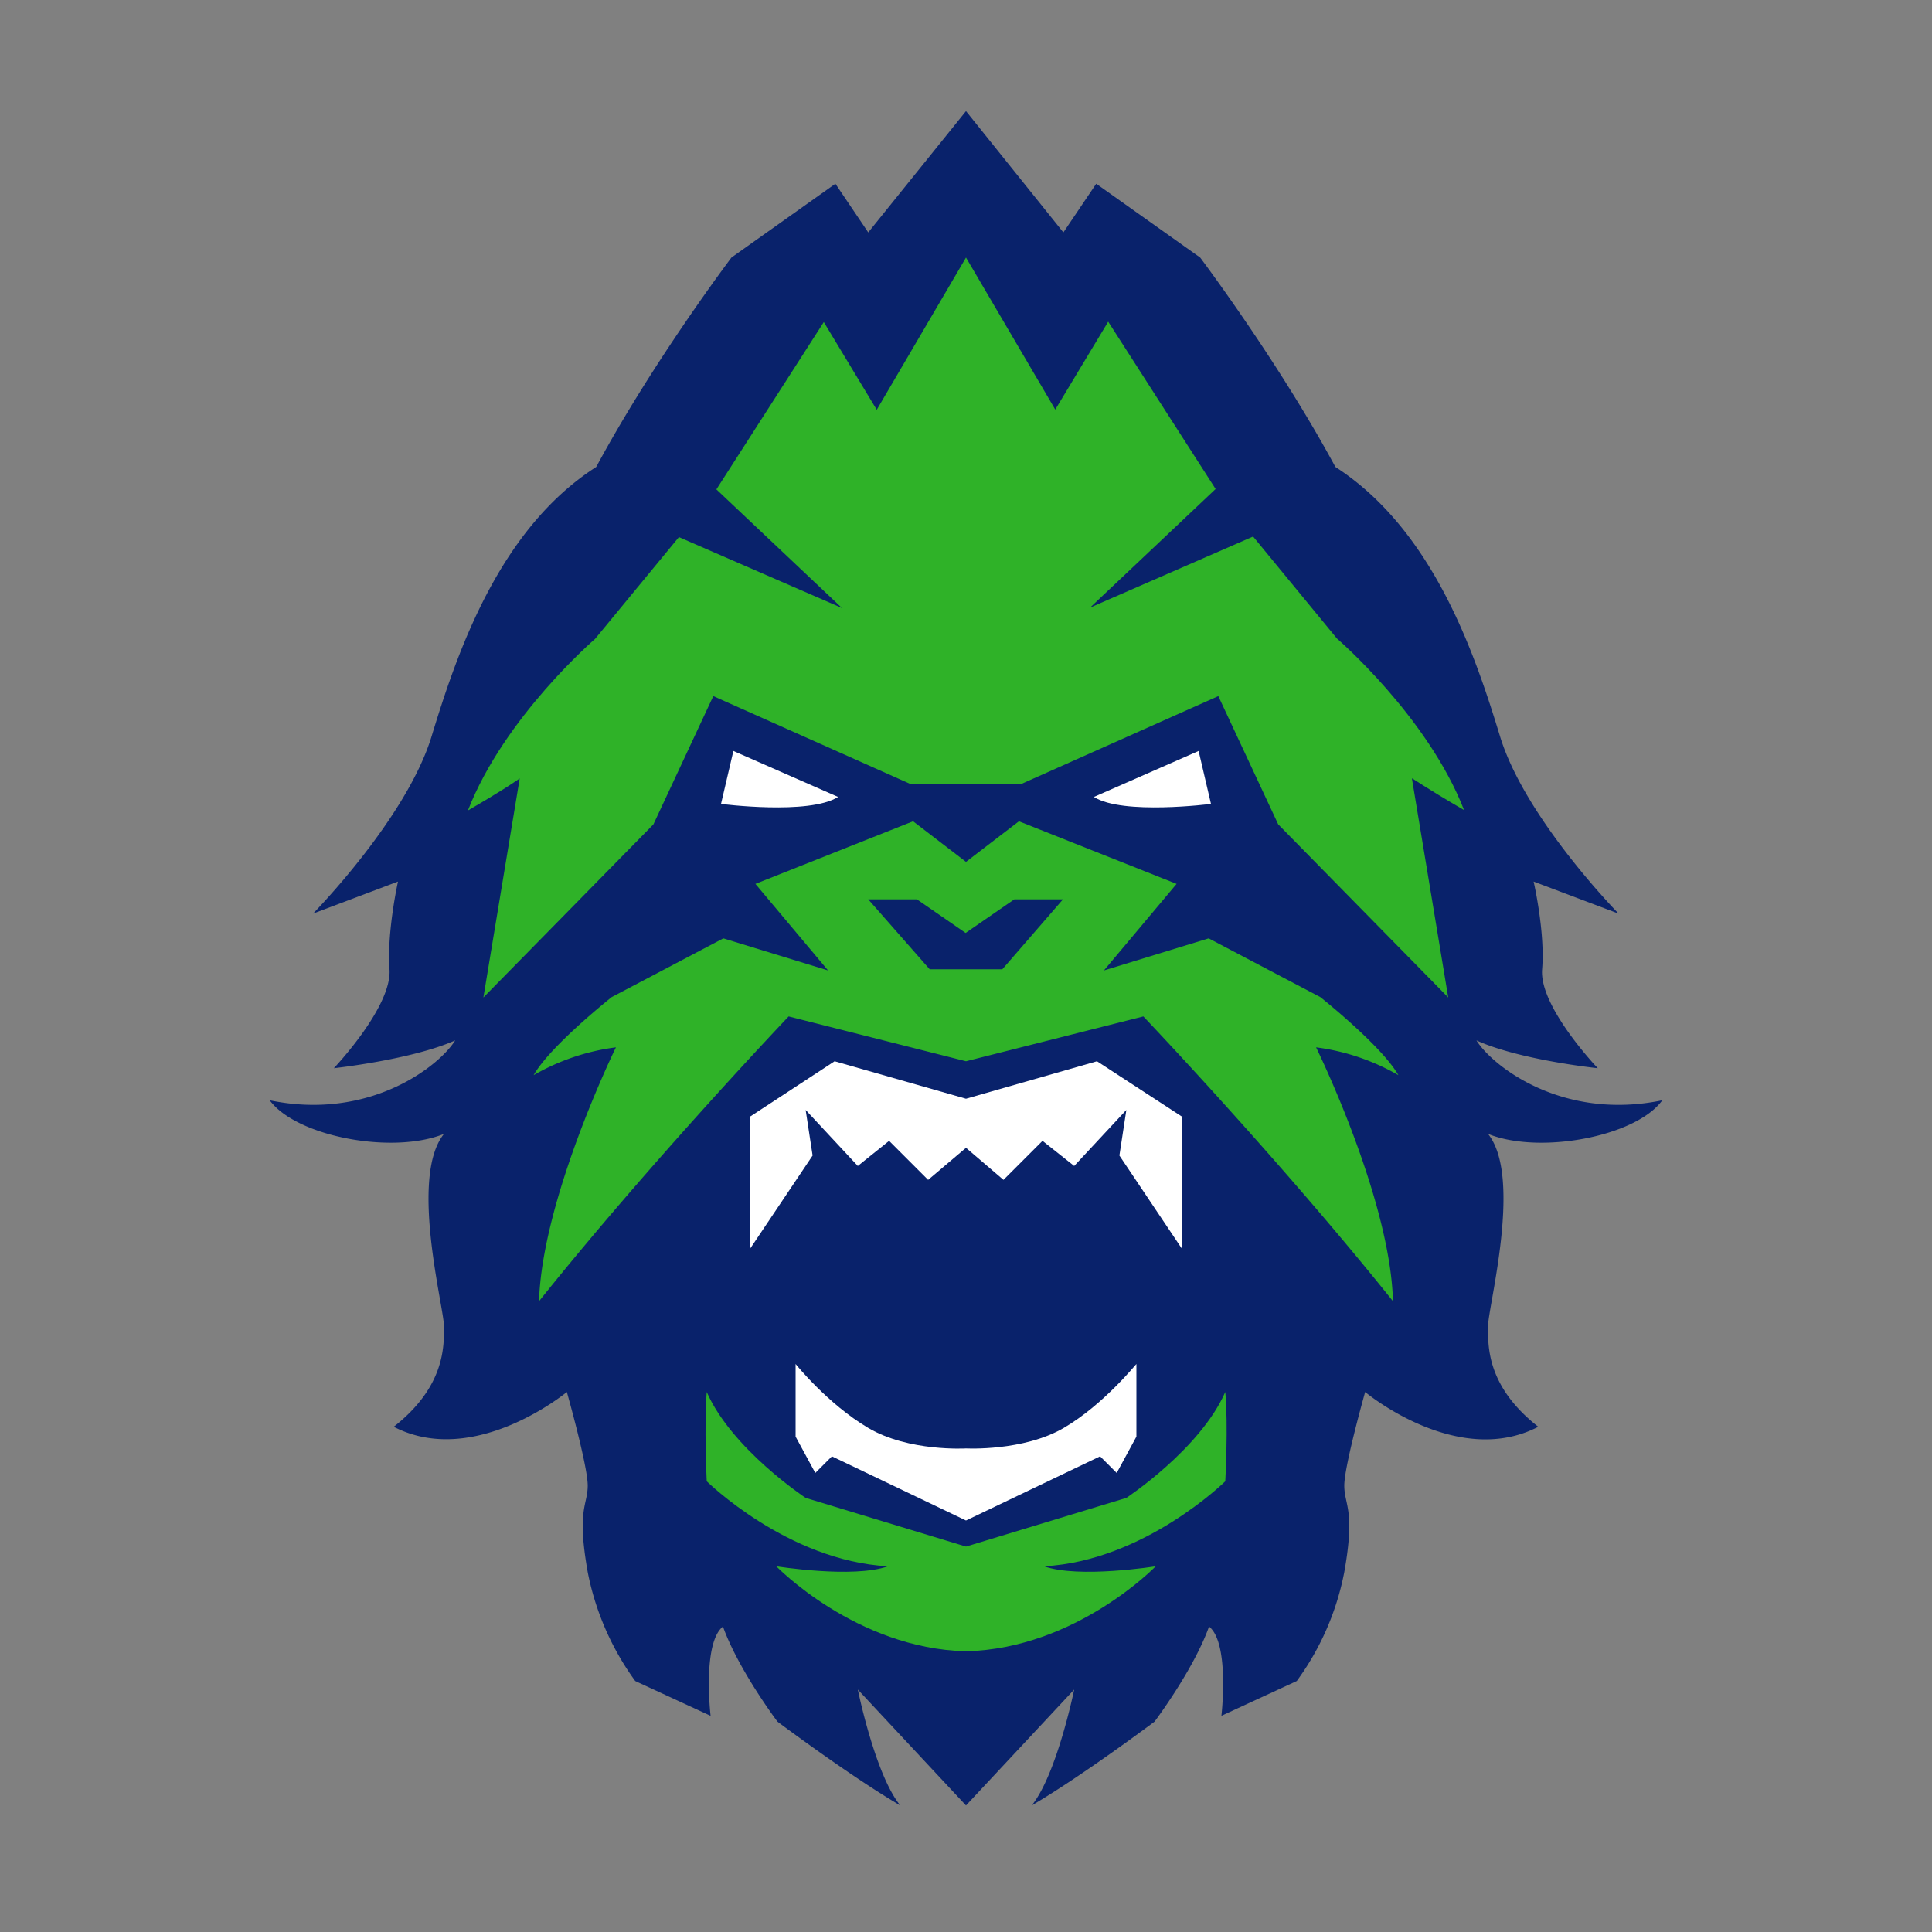 <svg id="atlanta" xmlns="http://www.w3.org/2000/svg" width="500" height="500" viewBox="0 0 500 500">
  <rect x="0" y="0" width="500" height="500" fill="#808080" stroke="none"/>
  <defs>
    <style>
      .cls-1 {
        fill: #09226b;
      }

      .cls-2 {
        fill: #2fb228;
      }

      .cls-3 {
        fill: #fff;
      }
    </style>
  </defs>
  <title>Team_Logos_Vancouver</title>
  <g>
    <g>
      <path class="cls-1" d="M382.1,269.25c11.2,5.1,31.4,7.2,31.4,7.2s-15.2-15.9-14.4-25.6-2.2-22.7-2.2-22.7l22,8.3s-24.2-24.6-30.7-45.9-17.3-53.4-42.6-69.7c-14.8-27.4-35-54.2-35-54.2l-26.9-19.1-8.5,12.6L250,28.75l-25.3,31.4-8.5-12.6-26.9,19.1s-20.2,26.7-35,54.2c-25.3,16.2-36.1,48.4-42.6,69.7S81,236.45,81,236.45l22-8.3s-2.9,13-2.2,22.7-14.4,25.6-14.4,25.6,20.2-2.2,31.4-7.2c-4,6.5-22,20.9-48,15.5,6.9,9.4,31.8,14.1,45.1,8.7-9,11.2,0,44.8,0,49.8s.4,15.5-13,26c20.9,10.8,44.8-9,44.8-9s5.4,19.1,5.4,24.2-2.9,6.1,0,22.4a71,71,0,0,0,12.3,28.2l19.5,9s-2.2-18.8,3.2-23.1c4,11.2,14.1,24.6,14.1,24.6s18.8,14.1,31.8,21.7c-6.5-7.9-11-30-11-30l28,30,28-30s-4.5,22-11,30c13-7.6,31.8-21.7,31.8-21.7s10.1-13.4,14.1-24.6c5.4,4.3,3.2,23.1,3.2,23.1l19.5-9a70.16,70.16,0,0,0,12.3-28.2c2.9-16.2,0-17.3,0-22.4s5.4-24.2,5.4-24.2,23.8,19.9,44.8,9c-13.4-10.5-13-20.9-13-26s9-38.6,0-49.8c13.4,5.4,38.3.7,45.1-8.7C404.2,290.15,386.1,275.75,382.1,269.25Z"/>
      <path class="cls-2" d="M378.9,209.65c-9.4-24.2-32.9-44.4-32.9-44.4l-21.7-26.4-42.2,18.4,32.5-30.7-27.8-43.3L273.1,106,250,66.65l-23.1,39.4-13.7-22.7-27.8,43.3,32.5,30.7L175.7,139,154,165.35s-23.5,20.2-32.9,44.4c10.5-6.1,13.4-8.3,13.4-8.3l-9.4,56.7,44-44.8,15.5-33.2,50.9,22.7h28.9l50.9-22.7,15.5,33.2,44,44.8-9.4-56.7C365.5,201.35,368.4,203.55,378.9,209.65Z"/>
      <path class="cls-2" d="M361.9,278.25c-4.3-7.6-20.2-20.2-20.2-20.2l-28.9-15.2-27.1,8.3,18.8-22.4-40.8-16.2L250,223.05l-13.7-10.5-40.8,16.2,18.8,22.4-27.1-8.3-28.9,15.2s-15.9,12.6-20.2,20.2a57.08,57.08,0,0,1,21.3-7.2s-19.1,39-19.9,65.7c29.2-36.5,64.6-73.7,64.6-73.7l45.9,11.6,45.9-11.6s35.4,37.2,64.6,73.7c-.7-26.7-19.9-65.7-19.9-65.7A57.08,57.08,0,0,1,361.9,278.25Zm-102.5-27.4H240.6l-15.9-18.1h12.6l12.6,8.7,12.6-8.7h12.6Z"/>
      <polygon class="cls-3" points="283.9 274.65 250 284.35 216 274.65 194 289.05 194 323.35 210.3 299.05 208.5 287.25 222 301.75 230.1 295.25 240.2 305.35 250 297.05 259.7 305.35 269.8 295.25 278 301.75 291.5 287.25 289.7 299.05 306 323.35 306 289.05 283.9 274.65"/>
      <path class="cls-3" d="M275.3,369.55c-10.5,6.1-25.3,5.3-25.3,5.3s-14.8.9-25.3-5.3S205.9,353,205.9,353v18.8l5.1,9.4,4.3-4.3,34.7,16.6,34.7-16.6,4.3,4.3,5.1-9.4V353C294,353,285.7,363.45,275.3,369.55Z"/>
      <path class="cls-2" d="M317.1,360.25c-6.5,14.8-25.6,27.4-25.6,27.4L250,400.25l-41.5-12.6s-19.1-12.6-25.6-27.4c-.7,8.7,0,23.1,0,23.1s20.9,20.6,46.9,22c-9,3.2-28.9,0-28.9,0s20.6,21.3,49.1,22c28.5-.7,49.1-22,49.1-22s-19.9,3.2-28.9,0c26-1.4,46.9-22,46.9-22S317.9,368.85,317.1,360.25Z"/>
    </g>
    <path class="cls-3" d="M216.9,206.25l-27.1-11.9-3.2,13.7S209.4,211,216.9,206.25Z"/>
    <path class="cls-3" d="M283.1,206.25l27.1-11.9,3.2,13.7S290.5,211,283.1,206.25Z"/>
  </g>
</svg>
